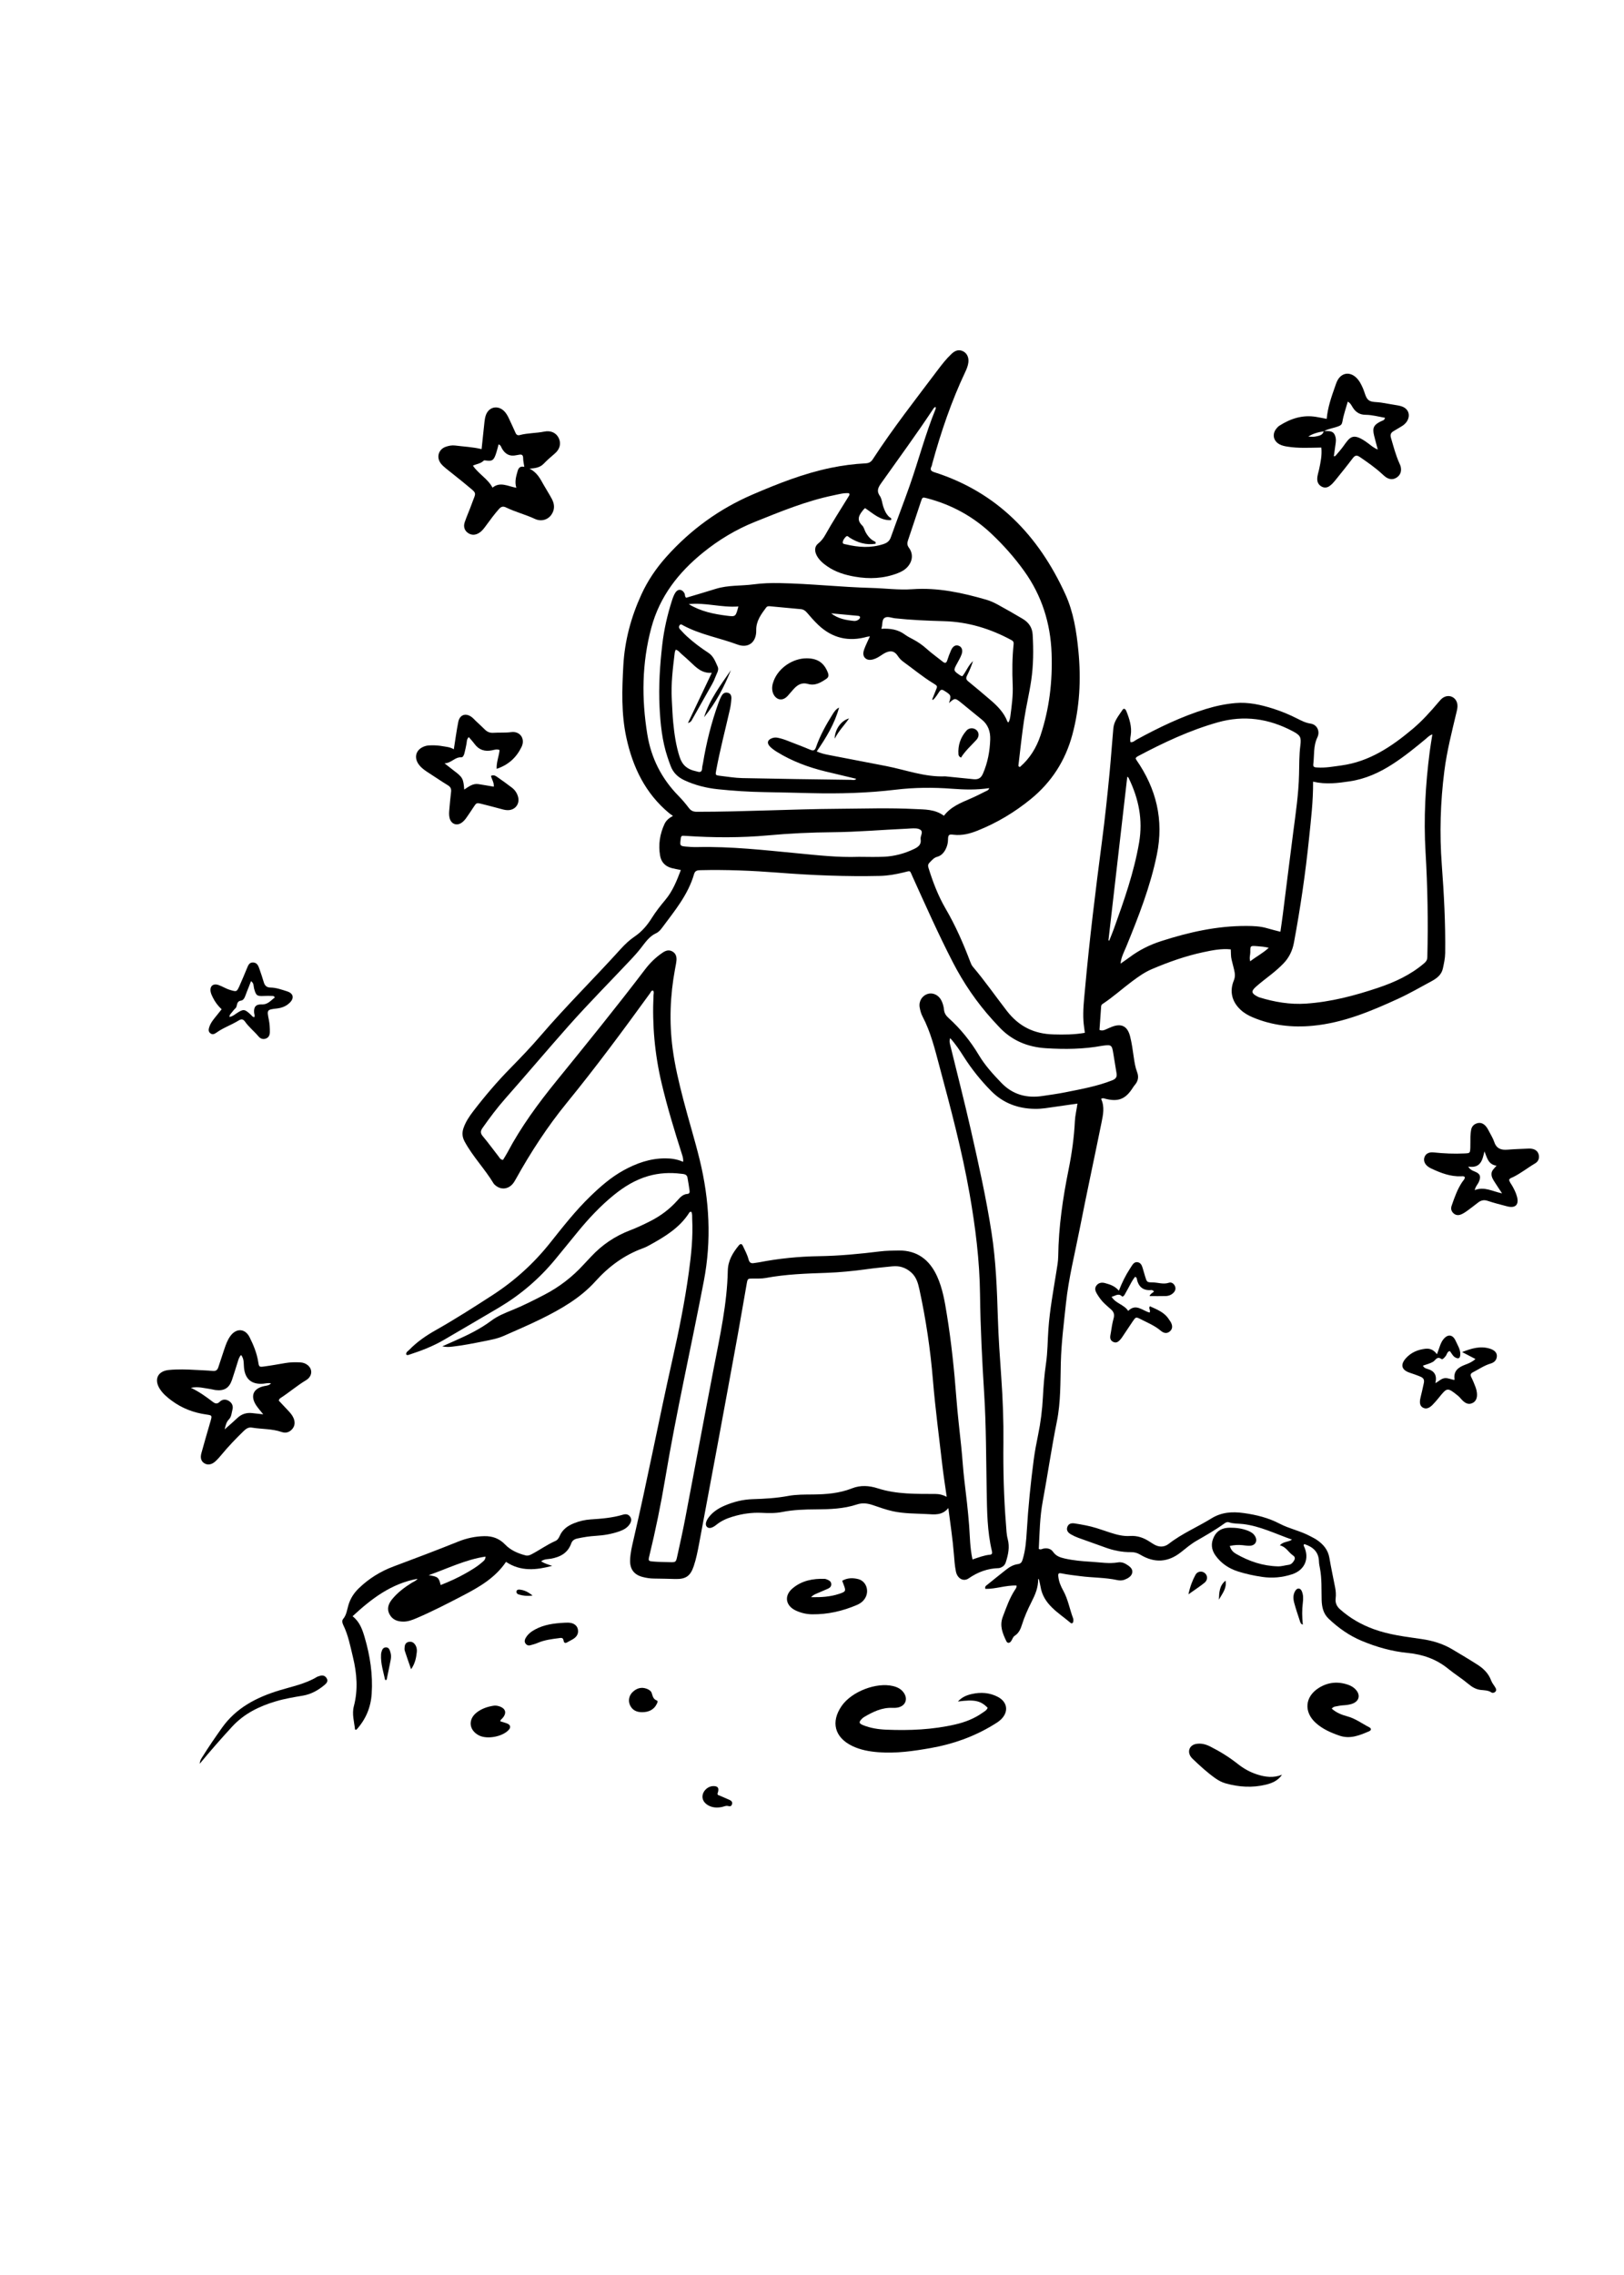 <?xml version="1.0" encoding="UTF-8"?> <svg xmlns="http://www.w3.org/2000/svg" id="bazooka" viewBox="0 0 1417.32 1984.25"><path d="m960.98,958.48c3.24,6.87,1.72,13.85.34,20.68-6.23,30.78-12.91,61.47-18.95,92.29-4.27,21.78-9.74,43.34-12.09,65.48-1.81,17.1-4.01,34.12-4.46,51.39-.45,17.16-.02,34.53-3.45,51.46-4.69,23.14-8.02,46.5-12.34,69.7-2.57,13.76-2.75,27.78-3.45,41.47,1.78.95,2.79-.02,3.92-.24,3.42-.67,6.61-.03,8.6,2.87,2.52,3.66,6.13,4.84,10.11,5.75,7.64,1.74,15.44,2.39,23.2,2.85,7.75.46,15.52,1.88,23.34.54,2.43-.42,4.86.2,6.93,1.47,2.74,1.67,5.93,3.7,5.51,7.19-.4,3.32-3.57,5.17-6.62,6.38-2.08.83-4.36.85-6.52.38-10.61-2.3-21.49-2-32.2-3.42-5.35-.71-10.72-1.24-16.01-2.33-3.08-.63-3.55-.15-3.17,3.04.5,4.24,2.14,8.11,4.2,11.8,4.24,7.6,5.62,16.22,8.66,24.25.33.88.3,2,.14,2.95-.2,1.15-1.32,1.89-2.19,1.15-10.69-9.06-23.92-16.05-26.42-31.92-.31-1.97-.85-3.91-1.3-5.86-.04-.16-.24-.29-.73-.83.21,7.67-2.67,14.09-5.87,20.39-3.27,6.43-6.18,13-8.33,19.9-1.15,3.69-2.75,7.18-6.12,9.35-1.88,1.21-2.13,3.31-3.32,4.86-1.47,1.91-3.19,1.94-4.19-.17-3.2-6.71-6.01-13.33-3.01-21.19,3.07-8.05,5.83-16.18,10.6-23.45.63-.97,1.53-1.87,1.38-3.74-9.2-.44-18.09,3.1-27.21,2.89-.7-2.2.81-2.88,1.78-3.67,5.43-4.43,10.91-8.79,16.41-13.13,3.02-2.39,6.37-4.28,10.21-4.8,2.7-.36,3.47-1.83,4.19-4.18,2.48-8.13,3.08-16.54,3.58-24.89,1.24-20.79,3.33-41.49,6.06-62.12.94-7.13,2.29-14.22,3.75-21.27,2.28-11,3.67-22.11,4.25-33.31.51-9.8,1.28-19.58,2.7-29.28,1.46-9.93,1.37-19.96,2.09-29.94,1.2-16.81,4.28-33.32,6.93-49.91.73-4.55,1.58-9.08,1.64-13.7.33-25.52,4.01-50.64,9.06-75.59,2.82-13.95,4.79-28.01,5.48-42.23.24-4.96,1.53-9.76,2.22-15.24-6.65.96-12.91,1.88-19.17,2.75-5.94.83-11.85,1.94-17.88,1.85-14.83-.2-27.75-4.93-38.34-15.67-9.03-9.17-17.02-19.12-23.92-29.98-3.41-5.36-6.9-10.69-11.76-16.06-.99,2.81-.25,4.78.23,6.74,5.98,24.48,12.28,48.89,17.86,73.46,6.73,29.64,13.36,59.31,18.02,89.39,3.81,24.61,4.75,49.38,5.51,74.19.53,17.41,1.77,34.78,2.99,52.15,1.34,18.98,2.06,37.98,1.86,57.01-.25,23.83.33,47.64,2.26,71.4.34,4.19.4,8.49,1.48,12.5,1.92,7.12.45,13.74-1.69,20.41-.65,2.02-1.92,3.49-3.86,4.34-.73.32-1.52.67-2.29.69-9.68.26-18.21,3.39-26.23,8.94-4.57,3.17-9.89.1-11.12-5.95-1.03-5.07-1.39-10.3-1.8-15.48-1.03-12.96-3.02-25.78-4.81-39.9-5.45,6.58-12.04,5.62-18.56,5.26-9.98-.54-19.99-.34-29.86-2.48-6.09-1.32-11.88-3.5-17.75-5.45-4.49-1.49-8.95-2.02-13.51-.5-11.57,3.85-23.59,4.23-35.59,4.31-10.03.06-19.97.34-29.86,2.31-5.9,1.18-11.96.99-17.97.71-8.48-.39-16.74.83-24.86,3.25-5.22,1.55-10.1,3.64-14.4,7.12-3.98,3.23-6.88,3.6-8.5,1.69-1.54-1.81-.77-5,2.13-8.65,3.58-4.51,8.29-7.45,13.51-9.69,7.81-3.35,16.01-5.38,24.42-5.63,10.42-.31,20.76-.91,31.02-2.82,7.12-1.32,14.35-1.2,21.55-1.27,11.65-.11,23.15-1,34.17-5.36,7.4-2.93,15.04-2.39,22.4-.02,16.51,5.31,33.53,4.85,50.51,4.93,3.29.01,6.27.72,9.72,2.48-1.33-9.48-2.77-18.32-3.79-27.22-2.85-24.85-6.17-49.63-8.24-74.58-2.19-26.53-6.09-52.87-11.76-78.91-1.23-5.64-2.7-11.18-7.53-15.29-4.77-4.05-10.02-5.65-16.09-5.03-7.36.76-14.74,1.43-22.07,2.45-11.9,1.65-23.82,2.83-35.84,3.25-17.59.6-35.19,1.2-52.58,4.45-3.69.69-7.58.45-11.37.5-4.3.05-4.45-.05-5.25,4.4-2.61,14.57-5.01,29.18-7.66,43.74-5.8,31.88-11.67,63.75-17.57,95.61-5.39,29.11-10.83,58.21-16.31,87.31-1.26,6.68-2.54,13.37-4.73,19.83-2.93,8.67-6.98,11.41-16.11,11.17-6.2-.16-12.41-.34-18.61-.39-3.44-.03-6.8-.55-10.08-1.43-7.4-2-10.94-6.85-10.72-14.56.18-6.24,1.66-12.31,3.06-18.33,12.06-51.83,22.04-104.1,33.73-156.01,5.76-25.56,10.96-51.25,14.52-77.24,2.09-15.28,3.67-30.61,2.87-46.08-.11-2.12.26-4.35-.75-6.22-1.02-.11-1.46.22-1.79.74-8.36,13.22-21.26,20.9-34.44,28.21-1.92,1.07-3.9,2.07-5.96,2.82-16.37,5.95-29.83,15.9-41.45,28.8-13.22,14.67-30.15,24.32-47.61,32.94-10.57,5.22-21.46,9.8-32.24,14.62-5.71,2.55-11.85,3.63-17.91,4.84-9.01,1.8-18.03,3.6-27.18,4.63-2.48.28-4.95.53-8.79-.26,4.44-1.96,7.64-3.39,10.84-4.8,11.18-4.93,22.13-10.21,31.99-17.6,5.46-4.09,11.85-6.66,18.16-9.21,9.66-3.91,18.91-8.62,28.15-13.41,12.94-6.71,24.29-15.44,34.12-26.18,2.16-2.36,4.4-4.66,6.58-7.01,9.57-10.29,20.91-17.96,34.03-22.97,5.99-2.28,11.75-5.02,17.48-7.91,9.05-4.57,17.01-10.47,23.76-18.03,2.38-2.67,4.76-5.52,8.76-5.81,1.98-.14,2.17-1.5,1.96-2.98-.55-3.76-1.13-7.51-1.81-11.25-.57-3.18-3.41-3.11-5.64-3.38-9.62-1.19-19.13-.71-28.52,1.99-11.38,3.27-21.18,9.31-30.26,16.7-11.54,9.39-21.66,20.19-31.08,31.66-6.74,8.2-13.39,16.46-20.15,24.63-13.79,16.66-30.01,30.52-48.58,41.58-15.98,9.52-32.11,18.79-48.15,28.23-9.54,5.61-19.78,9.52-30.25,12.94-.95.31-1.85.82-2.83-.06-.34-2.18,1.6-2.99,2.78-4.21,6.74-6.97,14.67-12.35,23.07-17.09,16.9-9.55,33.24-20.02,49.54-30.56,19.17-12.41,35.81-27.5,50.05-45.36,11.23-14.08,22.31-28.3,35.32-40.86,8.81-8.51,17.99-16.53,28.77-22.49,11.35-6.27,23.3-10.51,36.48-10.51,5.23,0,10.32.66,15.63,3.02.31-2.83-.44-4.84-1.08-6.83-6.49-20.39-12.73-40.84-17.67-61.7-6-25.32-8.32-50.9-7.07-76.85.06-1.31.61-2.73-.38-3.98-1.64-.18-1.91,1.3-2.54,2.17-23.51,32.41-47.32,64.58-72.65,95.61-17.01,20.84-31.63,43.28-44.68,66.78-.87,1.56-1.81,3.15-3.02,4.45-4.22,4.56-10.41,4.75-15.01.61-.44-.4-.93-.8-1.23-1.3-7.63-12.71-18.13-23.42-25.26-36.5-2.2-4.04-2.5-7.82-1.01-12.05,1.89-5.38,4.99-10.01,8.4-14.47,10.12-13.2,20.89-25.84,32.55-37.71,8.98-9.14,17.85-18.39,26.2-28.12,22.44-26.14,47.01-50.32,70.1-75.86,3.64-4.02,7.61-7.75,12.08-10.77,6.27-4.24,10.97-9.81,14.93-16.12,3.52-5.61,7.59-10.79,11.85-15.86,6.39-7.61,9.97-16.67,13.52-26-3.12-.66-5.68-1.06-8.16-1.75-5.5-1.54-8.96-5.1-9.95-10.82-1.66-9.57-.23-18.72,3.8-27.5,1.39-3.03,3.72-5.15,7.42-7.14-1.36-.98-2.38-1.63-3.31-2.39-20.84-17.29-31.82-40.2-37.4-66.11-4.47-20.77-3.76-41.79-2.59-62.8,1.21-21.64,6.76-42.21,15.77-61.86,5.55-12.1,12.93-22.96,21.83-32.89,21.17-23.63,46.22-41.81,75.37-54.33,22.08-9.48,44.38-18.3,68.03-23.19,10.02-2.07,20.12-3.42,30.32-3.93,2.89-.14,4.75-1.05,6.35-3.51,17.6-27.03,37.5-52.4,56.89-78.14,3.62-4.8,7.32-9.53,11.7-13.67,2.57-2.43,5.43-4.16,9.2-2.88,3.99,1.36,6.27,5.33,5.68,10.13-.35,2.8-1.34,5.43-2.55,7.98-12.21,25.75-21.33,52.61-28.9,80.03-.27.96-.36,2.01-.81,2.88-1.58,3.13.08,4.14,2.78,5,54.69,17.5,90.71,55.19,114.07,106.26,7.15,15.63,9.76,32.5,11.42,49.51,2.4,24.73,1.19,49.23-5.32,73.26-6.09,22.47-18.09,41.19-36.26,56-14.1,11.49-29.44,20.68-46.29,27.43-6.78,2.72-13.66,4.53-21.05,3.65-3.88-.46-4.83-.26-4.88,4.47-.03,2.79-.73,5.55-2.02,8.1-1.6,3.16-3.92,5.72-7.36,6.65-2.96.81-4.6,2.94-6.57,4.91-1.48,1.48-1.71,2.71-1.08,4.75,3.86,12.44,8.45,24.47,15.08,35.83,8.57,14.69,15.4,30.3,21.42,46.23.57,1.51,1.19,2.97,2.24,4.21,10.5,12.36,19.75,25.7,29.67,38.51,10.63,13.72,23.86,20.03,40.65,20.5,9.01.25,17.98.24,27.41-1.39-.42-3.48-1.01-6.94-1.23-10.43-.57-9.03.48-18.01,1.29-26.97,3.93-43.46,9.25-86.75,14.92-130.01,2.6-19.84,4.71-39.75,6.62-59.66,1.24-12.85,2.08-25.75,3.27-38.61.59-6.35,4.71-10.94,7.94-15.92,1.35-2.08,2.75-.63,3.42,1.07,2.68,6.73,4.93,13.53,3.82,20.99-.29,1.94-.8,3.94-.19,5.98,2.26.38,3.7-1.3,5.38-2.22,19.35-10.54,39.12-20.09,60.25-26.61,8.44-2.6,17.03-4.44,25.82-5.22,11.37-1.01,22.29,1.47,33.02,4.87,7.25,2.29,14.26,5.22,21.05,8.67,3.72,1.89,7.32,3.74,11.66,4.38,5.67.84,8.44,6.75,5.89,12.01-3.65,7.54-2.59,15.68-3.57,23.55-.34,2.69,1.79,2.59,3.61,2.71,7.06.46,13.96-.84,20.89-1.78,24.44-3.32,43.91-16.48,62.16-31.8,8.44-7.08,15.8-15.32,22.92-23.73,1.03-1.21,2.09-2.48,3.38-3.37,5.48-3.77,12.15-.61,12.84,6.01.23,2.22-.3,4.35-.82,6.51-4.03,16.92-8.36,33.78-10.58,51.09-3.5,27.3-4.29,54.63-2.24,82.08,1.91,25.55,3.28,51.14,2.95,76.78-.06,4.67-1.06,9.14-2.04,13.62-1.23,5.59-5.52,8.65-10.19,11.16-9.51,5.11-18.88,10.56-28.68,15.06-23.84,10.95-48,21.08-74.54,23.62-18.03,1.73-35.55-.23-52.35-7.28-3.89-1.63-7.55-3.67-10.68-6.57-7.6-7.03-9.92-16.08-5.98-25.63,1.36-3.29.99-6.2.27-9.32-.67-2.92-1.4-5.83-2.18-8.73-.78-2.9-.52-5.91-.77-9.08-8.28-.84-16.13.79-23.91,2.44-15.5,3.29-30.38,8.59-44.94,14.78-6.3,2.68-11.84,6.63-17.31,10.71-8.5,6.34-16.38,13.48-25.23,19.36-.85.56-1.63,1.11-1.71,2.27-.48,6.94-.98,13.88-1.47,20.68,2.31.95,3.96.28,5.61-.45,1.64-.73,3.28-1.49,4.95-2.15,8.57-3.43,13.88-.7,16.16,8.21,1.54,6.03,2.31,12.19,3.22,18.32.64,4.37,1.3,8.71,2.9,12.85,1.58,4.12.94,7.84-1.95,11.19-.65.76-1.24,1.58-1.77,2.42-6.45,10.19-12.93,12.67-24.83,9.44-.77-.21-1.5-.57-2.86.36Zm-112.26,401.68c5.29-1.75,10.12-3.67,15.32-4.14,1.79-.16,2.05-1.41,1.65-3.09-4.16-17.27-4.25-34.89-4.58-52.5-.53-28.22-.42-56.45-2.17-84.64-1.8-28.97-3.29-57.96-3.64-86.98-.35-29.53-4.04-58.66-9.12-87.66-6.61-37.67-16.49-74.57-26.38-111.47-3.93-14.67-7.51-29.47-14.65-43.07-1.28-2.44-2.06-5.25-2.52-7.98-.93-5.43,2.16-10.27,7.08-11.74,4.61-1.37,9.47.97,11.9,5.79,1.27,2.53,1.98,5.28,2.26,8.05.31,3.03,1.77,5.16,3.94,7.12,10.49,9.45,19.24,20.32,26.48,32.43,5.38,8.99,12.37,16.65,19.62,24.17,10.09,10.46,22.24,13.55,36.15,11.43,6.52-.99,13.07-1.85,19.53-3.15,13.87-2.79,27.81-5.24,41.09-10.48,3.42-1.35,4.25-3.12,3.75-6.24-.92-5.72-1.89-11.44-2.81-17.16-1.19-7.45-1.68-7.82-9.16-6.8-.2.03-.4.04-.59.08-16.25,3.01-32.6,3.16-49.04,2.13-16.31-1.02-30.27-6.9-41.38-19.08-1.75-1.92-3.55-3.8-5.29-5.73-13.77-15.22-25.25-32.03-34.65-50.27-12.56-24.36-23.68-49.39-34.99-74.34-2.81-6.19-1.4-5.44-8.22-3.83-6.64,1.58-13.34,2.79-20.15,2.95-29.64.68-59.25-.51-88.77-2.81-22.78-1.77-45.52-2.73-68.35-2.18-2.7.07-4.48.53-5.32,3.45-5.17,17.96-16.94,32.01-27.76,46.61-1.44,1.94-3.09,3.88-5.25,4.87-6.14,2.8-9.59,8.19-13.53,13.19-2.72,3.46-5.65,6.75-8.67,9.95-18.11,19.24-36.76,37.99-54.29,57.75-18.59,20.95-36.66,42.39-55.22,63.38-7.16,8.1-13.62,16.77-19.86,25.61-1.9,2.69-1.99,4.65.29,7.33,4.78,5.64,9.08,11.69,13.67,17.5.92,1.17,1.54,2.86,3.89,3.06,1.26-2.09,2.68-4.23,3.88-6.49,11.86-22.4,26.79-42.68,42.71-62.29,26.12-32.16,52.25-64.31,77.34-97.29,4.41-5.8,9.48-10.76,15.54-14.81,2.76-1.84,5.44-2.56,8.38-.91,2.98,1.67,3.81,4.57,3.54,7.72-.22,2.58-.8,5.14-1.27,7.69-4.27,23-5.14,46.08-2.08,69.31,1.99,15.11,5.56,29.89,9.37,44.6,4.57,17.61,10.02,35,14.32,52.67,8.45,34.82,10.35,69.9,3.56,105.35-10.99,57.36-23.98,114.32-33.65,171.94-3.84,22.88-8.5,45.62-13.99,68.17-.94,3.84-.75,4.27,2.97,4.59,4.98.43,9.99.51,14.99.61,5.12.1,5.3.07,6.41-4.95,2.51-11.32,5.01-22.66,7.18-34.05,8.3-43.42,16.35-86.88,24.73-130.28,5.42-28.09,11.65-56.08,12.25-84.83.19-8.93,4.27-15.58,9.5-22.03,1.34-1.65,2.67-1.85,3.63.22,1.77,3.8,3.84,7.56,4.91,11.56.81,3.07,2.07,4,4.94,3.47,1.37-.26,2.78-.34,4.15-.61,17.32-3.38,34.8-5.13,52.44-5.39,17.83-.26,35.54-1.98,53.22-4.15,5.34-.66,10.78-.72,16.18-.8,16.37-.25,27.16,8.16,33.69,22.5,4.85,10.65,6.73,22.16,8.58,33.63,3.9,24.12,6.41,48.38,8.27,72.74,1.08,14.16,2.78,28.28,4.25,42.41,1.02,9.75,1.54,19.54,2.72,29.29,1.59,13.1,3.15,26.21,4.15,39.39.73,9.54.67,19.2,2.93,29.46Zm-116.43-743.01c-3.85,14.09-11.29,26.28-19.51,38.24,3.53,1.66,7.02,2.42,10.49,3.1,16.67,3.27,33.36,6.41,50.04,9.65,17.19,3.34,33.85,9.79,51.76,8.98.2,0,.4.06.59.08,7.96.81,15.91,1.64,23.88,2.41,3.9.37,6.48-.61,8.33-4.88,4.15-9.57,5.98-19.48,6.33-29.74.23-6.9-1.81-12.99-7.51-17.51-5.96-4.72-11.74-9.67-17.67-14.42-5.58-4.47-5.63-4.42-10.81.15,2.12-6.68,1.91-7.02-4.37-10.88-1.79-1.1-2.78-.9-3.92.73-1.8,2.57-3.31,5.4-5.78,7.48-.29-.34-.56-.55-.53-.63.86-2.23,1.8-4.43,2.64-6.66,1.88-4.99,2.73-4.51-2.22-7.56-8.89-5.47-16.88-12.16-25.33-18.24-1.96-1.41-3.67-3.07-5.01-5.12-2.62-4.05-5.55-5.16-9.89-3.46-2.02.79-3.86,2.08-5.69,3.29-2.54,1.67-5.22,3.04-8.26,3.34-4.11.4-7.02-2.63-6.31-6.68.34-1.94,1.16-3.83,1.93-5.67,1.1-2.6,2.35-5.12,3.74-8.11-1.35.19-1.93.2-2.47.35-16.15,4.54-30.43,1.21-42.62-10.35-3.48-3.3-6.66-6.93-9.76-10.59-1.52-1.79-3.12-2.95-5.5-3.16-8.57-.76-17.13-1.63-25.7-2.4-1.55-.14-3.35-.57-4.48.94-4.45,5.94-8.89,11.93-8.7,19.89.25,10.32-6.76,16.03-16.32,12.47-15.72-5.86-32.52-8.66-47.46-16.72-.91-.49-2.06-1.62-3.12-.12-.79,1.13-.65,2.36.22,3.31,2.02,2.21,4.06,4.44,6.27,6.45,5.79,5.26,12.04,9.96,18.59,14.21,4.58,2.97,6.19,7.8,8.21,12.22,1.33,2.91-1.02,6.11-2.08,9.07-.74,2.06-1.69,4.07-2.76,5.99-5.76,10.3-11.57,20.57-17.4,30.83-.58,1.03-1,2.36-3.75,3.21,7.12-14.98,13.73-28.9,20.82-43.82-8.73.61-13.57-4.64-18.69-9.45-2.48-2.33-5-4.63-7.6-6.82-1.59-1.34-2.75-3.33-5.21-3.91-.33.98-.72,1.71-.82,2.46-1.65,13.71-3.41,27.42-2.57,41.28.4,6.59.58,13.21,1.22,19.78,1,10.14,2.41,20.15,5.59,30,2.36,7.31,6.83,10.84,13.74,12.37.58.13,1.18.24,1.74.43,2.83.96,4.1-.07,4.17-3.03.03-1.38.49-2.75.72-4.13,2.96-18,7.35-35.63,13.56-52.8.75-2.06,1.6-4.11,2.66-6.02,1.13-2.06,2.89-3.37,5.44-2.77,2.71.64,3.28,2.9,3.15,5.14-.19,3.18-.6,6.38-1.31,9.49-3.97,17.55-8.57,34.96-11.87,52.67-.85,4.57-.99,4.63,3.54,5.17,6.35.75,12.71,1.83,19.09,1.97,31.62.67,63.24,1.09,94.87,1.51,1.49.02,3.3.73,4.65-.9-9.04-2.16-17.98-4.25-26.9-6.42-14.85-3.61-29.05-8.89-42.12-16.93-2.2-1.35-4.38-2.88-6.19-4.7-3.16-3.19-2.18-6.17,2.17-7.53,1.58-.5,3.12-.52,4.73-.18,2.95.62,5.78,1.54,8.57,2.66,6.49,2.61,13.09,4.95,19.52,7.71,2.98,1.28,4.17.58,5.19-2.37,3.49-10.07,8.66-19.33,14.29-28.33,1.46-2.33,2.96-4.69,5.73-6.02Zm130.98,70.25c-10.85,1.66-21.63,1.36-32.37.54-16.42-1.25-32.81-1.14-49.13.82-24.51,2.94-49.07,3.62-73.71,3.02-13.61-.33-27.22-.67-40.83-.9-13.62-.23-27.19-1.08-40.73-2.51-10.17-1.08-20.01-3.52-29.34-7.9-5.52-2.6-9.58-6.46-11.78-12.17-1-2.61-1.93-5.25-2.81-7.91-4.74-14.19-6.21-28.88-6.95-43.72-.91-18.26.29-36.4,2.38-54.53,1.49-12.97,4.39-25.62,8.34-38.04.78-2.46,1.66-4.99,3.03-7.15,2.29-3.6,6.03-3.21,7.99.54.64,1.22.12,2.86,1.51,3.87,8.55-2.57,17.17-5.07,25.73-7.75,10.86-3.41,22.22-2.47,33.29-3.96,7.54-1.02,15.14-1.22,22.76-1.07,26.62.49,53.11,3.5,79.72,4.2,12,.32,23.96,1.97,35.99,1.12,22.13-1.57,43.39,3.08,64.42,9.16,3.43.99,6.77,2.52,9.92,4.23,7.38,4.01,14.67,8.2,21.89,12.49,5.11,3.03,8.27,7.46,8.64,13.59.8,13.42.7,26.85-1.26,40.14-1.69,11.46-4.46,22.76-6.19,34.21-1.97,13.05-3.33,26.19-4.9,39.29-.08.65-.39,1.66,1.28,1.92,8.49-7.33,14.31-16.63,17.92-27.47,7.74-23.27,10.56-47.17,9.68-71.6-.94-26.3-8.52-50.36-23.93-71.82-8.43-11.74-17.98-22.52-28.49-32.44-16.04-15.17-34.83-25.39-56.15-31-4.09-1.08-4.17-1.06-5.51,2.94-3.75,11.19-7.39,22.42-11.19,33.59-.83,2.43-.95,4.26.76,6.6,3.88,5.33,3.26,11.52-1.03,16.5-2.42,2.81-5.56,4.49-8.98,5.79-12.13,4.62-24.56,5.14-37.23,2.93-8.56-1.5-16.73-3.98-23.97-8.98-3.66-2.52-7.03-5.35-9.18-9.33-2.15-3.99-1.99-8.03,1.04-10.46,2.8-2.24,4.7-4.68,6.49-7.89,6.32-11.33,13.42-22.22,20.2-33.29.49-.8,1.23-1.62.34-2.84-4.53-.38-8.98.93-13.44,1.85-23.84,4.9-46.23,14.15-68.69,23.16-16.47,6.61-31.49,15.65-45.28,26.82-21.52,17.43-37.8,38.31-45.12,65.61-8.24,30.74-8.53,61.69-3.48,92.84,3.36,20.75,12.45,38.7,27.25,53.74,3.22,3.27,6.21,6.82,8.98,10.48,1.88,2.49,3.89,3.36,7.06,3.36,41.24.02,82.43-2.33,123.65-2.61,22.22-.15,44.45-.92,66.64.22,8.41.43,17.34.01,25.29,5.87,5.89-7.83,14.67-11.31,23.33-15.03,4.41-1.89,8.69-4.09,12.97-6.25,1.17-.59,2.71-.89,3.2-2.82Zm114.65,153.08c2.6-1.82,5.26-3.58,7.8-5.48,8.4-6.31,17.65-10.93,27.63-14.14,24.27-7.82,48.93-13.38,74.64-13.25,6.04.03,11.96.25,17.79,1.98,3.73,1.1,7.52,2,11.67,3.09.72-5.13,1.45-9.86,2.05-14.59,3.05-24,6-48.02,9.12-72.01,2.19-16.86,4.72-33.67,5.1-50.71.19-8.39.07-16.8,1.14-25.17.92-7.23,0-8.92-6.61-12.41-20.82-11.03-42.49-14.25-65.5-7.74-24.4,6.89-47.12,17.58-69.4,29.38-.89.47-1.76.97-2.26,2.03.22.45.42,1.01.75,1.48,17.34,25.04,23.99,52.18,17.79,82.5-5.69,27.82-15.97,53.99-26.65,80.07-1.95,4.76-4.5,9.28-5.05,14.99Zm168.05-158.73c.13,17.22-1.88,33.47-3.55,49.75-3.12,30.45-7.58,60.7-13.18,90.78-1.26,6.78-4.16,12.89-9.03,17.96-3.33,3.47-6.96,6.6-10.72,9.6-4.54,3.61-9.21,7.07-13.53,10.93-4.22,3.77-3.76,5.74,1.38,8.36.53.27,1.07.56,1.63.74,13.28,4.11,26.83,6.42,40.76,5.49,21.69-1.45,42.54-6.94,63.05-13.84,14.48-4.87,28.22-11.2,40-21.24,1.79-1.53,2.84-2.85,2.9-5.4.79-30.62.24-61.21-1.56-91.78-1.73-29.26-.11-58.37,3.63-87.39.64-4.94,1.5-9.85,2.32-15.13-2.76.85-4.04,2.47-5.55,3.73-9.38,7.81-18.86,15.49-29.12,22.13-11.53,7.46-23.79,13.03-37.53,15.05-10.32,1.52-20.59,2.93-31.89.26Zm-376.83-133.32c7.99-.44,14.69.65,20.62,5.07,2.23,1.66,4.78,2.9,7.24,4.21,4.25,2.27,8.13,4.97,11.74,8.22,4.45,4,9.38,7.47,14.06,11.22,1.93,1.54,3.07,1.3,3.88-1.14,1-3.03,2.08-6.06,3.39-8.97,1.56-3.46,3.93-4.74,6.47-3.87,2.81.96,4.01,3.86,2.68,7.54-.94,2.61-2.35,5.08-3.7,7.53-3.65,6.65-3.69,6.64,2.61,10.93.46.31,1.07.4,1.76.64,3.4-4.22,5.19-9.51,9.29-13.2-1.42,4.39-3.16,8.59-5.21,12.63-1.1,2.17-.92,3.47,1.05,5.06,6.38,5.15,12.6,10.48,18.85,15.79,6.44,5.48,12.41,11.35,15.43,19.55.06.17.59.17.97.27.84-1.65,1.25-3.38,1.49-5.18,1.21-9.12,2.46-18.29,2.05-27.48-.52-11.82-.42-23.59.8-35.34.2-1.91-.36-2.8-2.04-3.7-18.41-9.93-37.84-15.86-58.92-16.42-14.18-.38-28.38-.98-42.51-2.51-3.14-.34-6.84-2.12-9.31-.24-2.42,1.85-1.32,5.95-2.7,9.39Zm-19.85,198.9c7.4,0,14.81.28,22.19-.07,9.26-.43,18.06-2.81,26.48-6.88,3.86-1.87,6.22-4.04,5.51-8.51-.45-2.79,2.74-6.2-.32-8.2-2.36-1.54-5.8-1.17-8.81-1.06-1,.03-1.99.15-2.99.19-21.56.95-43.06,2.87-64.68,3.06-18.78.16-37.57,1.03-56.29,2.75-23.96,2.2-47.92,2.04-71.89.46-4.1-.27-4.09-.35-4.58,3.94-.5,4.39-.26,4.87,4.09,5.33,3.57.37,7.18.56,10.77.48,29.26-.62,58.27,2.65,87.31,5.44,17.71,1.7,35.38,3.71,53.21,3.08Zm67.23-392.45c-1.35.46-1.8,1.38-2.35,2.21-14.36,21.7-29.78,42.66-44.81,63.89-2.67,3.77-4.75,6.89-1.49,11.57,1.74,2.49,1.94,6.04,2.91,9.08,1.1,3.45,2.55,6.71,5.29,9.27.72.67,2.49.89,1.46,2.77-9.29.44-15.6-5.89-22.52-10.48-.57.49-.92.7-1.17,1-3.63,4.41-7.01,8.72-1.34,14.19,1.49,1.43,1.92,3.92,2.97,5.85,1.64,3.02,3.76,5.63,6.78,7.46.84.51,2.52.64,1.84,2.57-8.27,1.32-15.7-.97-22.66-5.38-.92-.58-1.85-2.03-3.07-.87-1.44,1.37-2.78,3.1-2.87,5.11-.06,1.39,1.67,1.41,2.81,1.69,10.87,2.58,21.69,3.35,32.56-.21,3.29-1.08,5.38-2.57,6.61-6.04,5.33-15.08,11.18-29.98,16.47-45.07,7.8-22.26,13.75-45.15,22.69-67.02.13-.32-.05-.76-.13-1.57Zm150.86,465.18c.22.14.43.29.65.43,1.37-3.46,2.83-6.89,4.09-10.4,8.86-24.62,17.57-49.21,22.02-75.21,3.4-19.88-.37-38.07-8.87-55.78-.34-.7-.6-1.47-1.48-1.51-5.47,47.49-10.93,94.98-16.4,142.47Zm-322.96-291.1c-14.88,1.12-28.93-3.62-43.33-2.04,10.38,6.35,21.85,8.7,33.57,10.14,7.38.91,7.39.83,9.76-8.1Zm446.69,309.46c5.41-4.19,11.26-7.15,16.17-11.78-3.55-.88-6.88-1.14-10.22-1.39-5.88-.44-5.94-.44-5.88,5.26.03,2.36-1.06,4.67-.08,7.92Zm-365.76-303.47c6.06,4.72,13,5.94,20.05,6.65,1.53.15,3.15-.48,4.38-1.58.41-.36.77-1,.79-1.52.03-.93-.72-1.27-1.57-1.35-7.88-.73-15.77-1.47-23.65-2.2Z"></path><path d="m472.23,1361.78c3.25,2.02,6.48,2.92,9.74,3.94-13.77,3.64-27.34,5.23-40.35-3.46-9.52,14.05-23.46,22-37.65,29.39-13.29,6.92-26.62,13.81-40.43,19.7-3.68,1.57-7.39,3.03-11.52,3.01-5.17-.02-9.51-1.6-12.05-6.36-2.63-4.94-.92-9.32,2.34-13.28,4.76-5.79,10.68-10.2,16.98-14.16,1.65-1.04,3.65-1.57,5.14-3.54-22.92,4.13-40.17,17.32-56.73,32.67,6.2,4.81,8.54,11.53,10.57,18.45,4.71,16.06,7.21,32.35,6.11,49.16-.79,12.05-5.22,22.4-13.26,31.29-.08.09-.39-.01-1.27-.06-.68-6.7-2.86-13.44-1.03-20.38,3.78-14.35,2.65-28.6-.78-42.75-2.3-9.5-4.1-19.19-8.47-28.08-.82-1.66-1.32-3.8-.15-5.19,3.03-3.57,3.42-8.03,4.66-12.18,1.71-5.73,4.74-10.47,9.02-14.61,8.77-8.49,18.94-14.8,30.28-19.04,18.91-7.08,37.79-14.18,56.52-21.73,7.26-2.93,14.91-4.6,22.79-4.73,7.08-.12,13.01,1.94,18.22,7.37,4.69,4.88,11.1,7.7,17.79,9.41,1.89.48,3.47-.08,5.14-.95,7.1-3.69,13.59-8.45,20.95-11.68,1.93-.85,2.96-2.69,3.77-4.53,2.43-5.51,6.88-8.65,12.25-10.82,4.68-1.89,9.5-3.06,14.53-3.39,9.59-.62,19.16-1.37,28.42-4.16,2.41-.73,4.42-.39,5.95,1.49,1.76,2.15,1.33,4.51-.08,6.7-2.18,3.38-5.59,5.14-9.19,6.4-6.64,2.32-13.55,3.48-20.56,3.89-5.41.32-10.72,1.16-16.01,2.31-2.62.57-4.44,1.78-5.32,4.24-2.96,8.38-9.49,11.87-17.68,13.37-2.7.5-5.65.16-8.64,2.26Zm-87.66,20.69c7.64-3,15.08-6.35,22.18-10.43,4.68-2.69,9.36-5.4,13.45-8.96,1.51-1.31,3.54-2.45,3.53-5.43-17.72,2.66-33.31,10.54-49.63,16.22,8.06,1.26,8.88,1.89,10.47,8.59Z"></path><path d="m1073.29,1348.37c1.04,3.73,3.18,5.6,5.6,6.98,11.25,6.45,23.25,10.49,36.34,10.83,3.25.08,6.32-.93,9.49-1.35,1.93-.26,3.21-1.52,4.25-3.05,1.25-1.84,1.75-3.6-.52-5.13-3.96-2.67-6.04-7.55-11.45-8.79,2.91-3.51,7.15-2.63,10.56-5.02-14.46-5.08-27.66-11.72-42.48-13.54-4.15-.51-8.42-.16-12.48-1.54-1.67-.57-3.05.28-4.41,1.26-7.63,5.52-15.82,10.14-23.95,14.84-4.88,2.82-9.15,6.45-13.53,9.93-11.38,9.05-23.25,9.63-35.59,2.18-2.49-1.5-5.05-2.22-7.95-2.19-7.89.09-15.48-1.45-22.87-4.19-7.68-2.84-15.45-5.46-23.14-8.28-2.24-.82-4.43-1.84-6.5-3.03-2.38-1.37-4.2-3.35-3.2-6.37,1-3.01,3.55-3.64,6.34-3.2,6.51,1.01,13.01,2.17,19.32,4.14,4,1.25,7.96,2.65,11.95,3.94,5.54,1.78,11.15,3.28,17.05,2.89,6.49-.44,12.2,1.59,17.49,5.16,1.16.78,2.35,1.52,3.56,2.22,4.43,2.55,8.9,2.54,12.93-.6,11.44-8.92,24.84-14.5,37.05-22.05,9.05-5.6,18.39-6.09,28.23-4.73,10.93,1.51,21.57,4.12,31.45,9.3,8.52,4.47,18.13,6.27,26.6,10.86,1.93,1.05,3.95,1.97,5.76,3.2,5.63,3.83,9.81,8.63,11.01,15.72,1.47,8.66,3.34,17.26,5.02,25.89.62,3.15.83,6.29.44,9.53-.45,3.76.88,6.86,3.89,9.52,8.65,7.64,18.23,13.18,29.2,17.2,13.73,5.04,27.95,6.63,42.14,8.71,9.44,1.38,18.33,4.03,26.52,8.9,7.39,4.4,14.78,8.79,22.03,13.42,5.3,3.39,9.68,7.66,11.94,13.83.81,2.21,2.5,4.08,3.69,6.16.72,1.25,1.15,2.64-.24,3.79-.99.82-2.18,1.14-3.31.38-2.82-1.89-6.04-1.78-9.22-2.13-4.1-.45-7.56-2.5-10.68-5.11-5.68-4.77-12.01-8.69-17.73-13.35-10.33-8.41-22.14-12.52-35.16-13.79-14.04-1.37-27.4-5.15-40.41-10.6-10.9-4.57-20.24-11.2-28.74-19.24-4.74-4.48-5.97-10.29-6.14-16.4-.26-9.19.27-18.42-1.47-27.53-.37-1.96-.82-3.95-.87-5.93-.19-8.57-5.35-12.84-12.71-15.24-1.04.71-.6,1.37-.27,2.1,4.88,10.5.6,20.59-10.5,24.22-8.48,2.78-17.25,3.58-26.08,2.28-7.11-1.05-14.17-2.55-21.03-4.73-8.03-2.55-14.77-7.03-19.73-13.96-3.72-5.2-4.14-10.71-1.27-16.41,2.84-5.65,7.64-7.77,13.77-7.8,5.47-.03,10.78.61,15.87,2.64,2.43.97,4.68,2.31,6.11,4.64,2.55,4.13.45,8.25-4.41,8.45-2.18.09-4.39-.27-6.58-.5-3.57-.37-7.08-.17-11.02.67Z"></path><path d="m243.31,1221.63c2.49,2.65,5.22,5.54,7.93,8.43,1.92,2.05,3.82,4.12,4.93,6.75,1.42,3.39,1.36,6.68-1.1,9.58-2.45,2.89-5.71,3.83-9.22,2.61-8.46-2.93-17.39-2.42-26.04-3.85-3.2-.53-5.31,1.21-7.36,3.21-6.6,6.43-13,13.04-18.87,20.15-1.78,2.15-3.63,4.29-5.7,6.16-3.15,2.84-6.57,3.34-9.33,1.73-2.91-1.7-3.98-4.59-2.78-8.99,2.52-9.26,5.24-18.47,7.92-27.69,1.47-5.08,1.54-5.26-3.51-5.97-11.12-1.55-21.27-5.39-30.32-12.09-3.88-2.87-7.57-5.96-10.24-10.03-5.44-8.29-2.14-15.77,7.7-16.73,7.76-.76,15.59-.51,23.39-.06,4.99.29,10,.42,14.98.89,2.72.26,4.08-.82,4.86-3.25,1.71-5.33,3.49-10.64,5.28-15.95,1.35-3.99,2.77-7.96,5.31-11.37,5.22-7.01,12.85-6.53,16.72,1.22,3.4,6.8,6.29,13.83,7.49,21.44.7,4.43.84,4.6,5.29,4,6.14-.82,12.24-1.92,18.35-2.97,4.37-.75,8.76-.82,13.16-.57,2.46.14,4.71.95,6.59,2.56,4.35,3.74,3.75,9.73-1.71,13.01-7.57,4.55-14.27,10.31-21.63,15.13-.83.54-1.76.99-2.1,2.63Zm-32.92-39.81c-1.82,1.96-2.24,3.94-2.85,5.81-1.73,5.32-3.27,10.7-5.1,15.98-2.47,7.11-6.81,9.71-14.29,8.8-1.58-.19-3.12-.72-4.7-.92-5.12-.65-10.2-2.39-16.84-1.06,7.73,3.69,13.46,7.99,19.17,12.31,2.28,1.73,3.89,1.93,6.11-.23,2.16-2.1,5.04-2.31,7.78-.66,2.95,1.78,4.03,4.61,3.18,7.73-.8,2.91-.7,6.07-3.24,8.61-1.79,1.79-2.71,4.64-3.54,8.49,4.25-3.78,7.73-6.7,11.01-9.83,3.75-3.58,8.11-4.94,13.18-4.34,2.89.34,5.78.65,9.47,1.06-2.3-2.9-4.28-5.11-5.94-7.53-5.68-8.34-2.89-15.16,6.97-17.13,1.98-.4,4.04-.45,5.76-2.34-2.67-.59-4.81.15-6.97.31-9.92.73-15.57-3.97-16.59-13.8-.16-1.59-.17-3.2-.29-4.79-.16-2.18-.54-4.29-2.27-6.46Z"></path><path d="m420.3,391.7c.87-8.29,1.65-16.02,2.52-23.74.22-1.97.54-3.99,1.2-5.85,2.56-7.25,10.32-9,15.86-3.62,2.2,2.13,3.52,4.83,4.77,7.57,1.75,3.82,3.57,7.6,5.25,11.45.77,1.77,1.91,2.44,3.76,1.95,6.99-1.86,14.27-1.57,21.34-3.02,5.79-1.19,10.47,1.14,12.64,5.68,2.19,4.56,1.08,9.64-3.43,13.45-3.37,2.84-6.65,5.73-9.72,8.9-2.93,3.04-6.8,4.02-12.36,4.26,6.81,3.5,9.37,8.94,12.3,14.11,2.36,4.18,5,8.2,7.24,12.44,2.4,4.54,2.62,9.23-.44,13.64-3.13,4.5-8.95,6.23-14.46,3.65-8.17-3.82-16.97-5.99-25.06-9.93-2.59-1.26-4.35-.84-6.24,1.31-3.98,4.51-7.54,9.33-11.08,14.18-1.77,2.42-3.51,4.9-6.09,6.56-3.11,2.01-6.33,2.41-9.58.36-3.13-1.98-4.52-5.45-3.19-9.44,1.77-5.3,4.14-10.39,6.01-15.66,4.04-11.42,5.42-8.67-4.65-17.13-5.82-4.89-11.88-9.49-17.76-14.3-1.69-1.38-3.4-2.87-4.65-4.63-3.78-5.31-1.65-12.01,4.47-14.18,2.64-.93,5.45-1.49,8.27-1.13,7.52.97,15.13,1.26,23.08,3.14Zm14.84-4.09c-.93,3.24-1.62,6.55-2.84,9.65-1.72,4.39-3.15,5.04-8.15,4.4-.82-.11-1.62-.34-2.21.26-2.45,2.52-6.06,2.69-9.21,4.23,4.98,7.33,12.98,11.36,17.11,19.18,6.65-5.49,13.32-1.19,20.78.12-1.63-5.36-.2-9.81,1.07-14.41.92-3.35,2.5-4.53,5.89-3.87-.4-2.79-1.01-5.14-1.01-7.5,0-2.72-1.09-3.57-3.61-3.04-.78.16-1.58.24-2.36.41-5.65,1.28-9.67-.87-12.49-5.78-.75-1.31-1.02-3.11-2.97-3.65Z"></path><path d="m1153.19,390.36c-10.29.14-20.06.76-29.77-.83-2.39-.39-4.72-.89-6.84-2.06-5.18-2.84-6.45-8.5-2.95-13.24.82-1.11,1.81-2.2,2.96-2.94,9.72-6.19,20.14-9.61,31.82-7.72,2.94.47,5.86,1.09,9.45,1.77.85-9.76,3.96-18.77,7.14-27.76.67-1.88,1.25-3.82,2.16-5.58,3.61-6.92,10.7-8.05,16.42-2.68,2.83,2.66,4.47,6.1,6.01,9.59,1.52,3.47,2.2,8.04,4.83,10.09,2.62,2.04,7.22,1.52,10.94,2.14,4.92.82,9.84,1.64,14.76,2.5,1.18.21,2.35.5,3.47.91,5.38,1.97,7.39,7.04,4.78,12.1-1.23,2.39-3.18,4.07-5.47,5.4-2.24,1.31-4.45,2.67-6.69,3.99-2.35,1.38-3.12,3.01-2.25,5.93,2.21,7.47,4.13,15.02,7.36,22.15.49,1.09.99,2.21,1.21,3.37.69,3.66-.34,6.79-3.47,8.93-2.93,2-6.07,1.93-9.04.09-1.51-.94-2.83-2.21-4.15-3.42-5.91-5.43-12.49-9.95-19.09-14.49-2.81-1.94-4.32-1.4-6.25,1.15-5.06,6.69-10.35,13.22-15.63,19.75-1.25,1.54-2.66,3.01-4.24,4.2-2.21,1.66-4.7,2.12-7.3.66-2.5-1.4-3.7-3.58-3.75-6.38-.05-3.04,1.05-5.89,1.66-8.81,1.27-6.05,2.59-12.09,1.9-18.82Zm2.13-14.39c1.19,0,2.38-.03,3.57.01,4.05.15,5.78,1.58,6.71,5.43.48,1.99.27,3.96-.03,5.95-.52,3.5-.99,7.01-1.5,10.63.7-.18,1.22-.16,1.43-.4,2.32-2.74,4.75-5.41,6.84-8.32,5.93-8.28,8.3-12.49,21.45-2.78,2.51,1.85,4.82,4.04,8.64,5.6-1.21-4.56-2.27-8.36-3.21-12.18-1.65-6.75-.37-9.3,5.89-12.41,1.33-.66,3.2-.8,3.63-3.1-5.68-1-11.24-2.57-17-2.61-4.88-.03-8.32-2.09-10.95-6.09-1.16-1.77-1.96-3.92-4.53-5.42-1.67,5.95-3.7,11.54-4.66,17.31-.42,2.51-1.31,3.33-3.26,4.11-4.22,1.7-8.89,2.11-12.89,4.42-5.75.9-10.75,2.58-13.65,4.7,2.31,0,4.35.33,6.25-.08,2.95-.63,6.34-.93,7.27-4.77Z"></path><path d="m861.96,1489.48c-6.25-6.22-11.45-7.34-25.97-5.44,3.55-3.82,7.64-5.52,12.16-6.53,7.88-1.77,15.52-1.24,22.72,2.52,8.5,4.44,9.6,13.11,2.65,19.73-2.04,1.95-4.45,3.37-6.85,4.82-16.78,10.17-34.9,16.61-54.21,20.03-15.2,2.69-30.4,4.87-45.89,3.67-7.82-.61-15.49-1.96-22.62-5.36-15.55-7.41-19.15-20.99-9.37-35.06,8.68-12.48,30.18-20.78,44.75-17.29,3.81.91,7.17,2.56,9.45,5.87,3.8,5.51,1.46,11.43-5.08,12.82-1.55.33-3.19.4-4.77.33-9.25-.41-17.1,3.47-24.75,7.96-.85.5-1.63,1.18-2.3,1.9-2.44,2.61-2.22,3.74,1.18,5.15,6.56,2.7,13.55,3.74,20.5,4.03,20.23.84,40.39,0,60.21-4.59,8.4-1.94,16.44-5.03,23.56-10.07,1.75-1.24,3.85-2.2,4.62-4.46Z"></path><path d="m396.07,653.5c1.36-8.54,2.36-16.27,3.89-23.89,1.27-6.33,6.61-8.05,11.78-4.12,1.26.96,2.31,2.21,3.48,3.31,2.62,2.47,5.3,4.88,7.84,7.42,2.11,2.11,4.45,3.13,7.51,2.92,5.17-.35,10.34.12,15.56-.59,7.76-1.05,12.47,5.83,9.06,12.88-4.45,9.19-11.37,15.7-21.75,19.14-.26-5.88,2.05-11.01,2.55-16.38-2.28-1-4.41-.23-6.53.21-6.27,1.31-11.44-.26-15.34-5.56-1.51-2.06-3.28-3.93-4.96-5.93-2.02,1.86-1.66,3.97-2.04,5.86-.56,2.74-1.06,5.49-1.79,8.19-.41,1.53-1.21,3.67-2.81,3.57-5.49-.36-8.41,4.96-14.54,5.26,3.38,2.64,5.84,4.62,8.35,6.53,7.43,5.62,8.1,6.8,8.82,16.32,3.9-2.53,7.55-5.49,12.42-4.74,4.31.66,8.61,1.44,13.4,2.24.29-3.57-1.76-6.38-2.48-9.4,2.48-1.25,4.19.07,5.76,1.16,4.28,2.95,8.49,6,12.61,9.17,2.59,1.99,4.37,4.66,5.26,7.85,1.68,6.02-2.23,11.43-8.45,11.68-1.81.07-3.56-.27-5.32-.75-5.97-1.63-11.97-3.18-17.98-4.68-4.52-1.13-4.52-1.06-7.2,2.98-2.1,3.17-4.15,6.37-6.38,9.44-1.04,1.44-2.3,2.83-3.73,3.86-4.4,3.19-9.31,1.32-10.67-3.92-.61-2.36-.49-4.77-.27-7.16.48-5.18.87-10.37,1.54-15.52.35-2.71-.34-4.46-2.77-5.93-5.46-3.32-10.74-6.95-16.12-10.41-3.04-1.95-6.07-3.91-8.44-6.67-5.86-6.82-3.53-14.74,5.11-17.2,1.7-.48,3.55-.57,5.33-.58,3.2-.02,6.38.19,9.55.77,3.14.58,6.38.66,9.73,2.67Z"></path><path d="m1317.07,1029.02c.35,2,1.71,3.51,2.69,5.22,1.69,2.96,3.19,5.99,4.11,9.29,2.01,7.12-1.2,10.5-8.42,8.67-5.8-1.47-11.59-3-17.27-4.87-3.27-1.07-5.82-.33-8.34,1.63-3.16,2.45-6.31,4.91-9.55,7.25-1.61,1.16-3.33,2.25-5.15,3.01-2.35.98-4.77.78-6.71-1.07-1.89-1.81-2.42-4-1.52-6.57,2.5-7.18,4.97-14.35,9.27-20.73.86-1.27,2.19-2.33,2.25-4.04-.89-1.23-2.19-.88-3.28-.84-9.29.34-17.65-2.88-25.85-6.7-.9-.42-1.79-.9-2.61-1.46-3.37-2.33-4.63-5.6-3.43-8.72,1.1-2.86,3.87-4.4,7.92-3.96,8.96.96,17.94,1.33,26.94.9,4.8-.23,4.87-.2,5.09-5.11.14-3.19-.02-6.4.08-9.59.07-1.99.25-3.99.62-5.94.58-3.02,2.52-4.98,5.47-5.76,3.06-.81,5.55.51,7.44,2.76,1.27,1.51,2.19,3.33,3.11,5.09,1.48,2.83,3.17,5.61,4.18,8.62,1.97,5.84,6.11,7.11,11.65,6.64,5.97-.51,11.97-.65,17.96-.93.8-.04,1.6-.04,2.4.04,3.57.35,5.92,2.13,6.71,5.02.82,3-.07,6.06-3.03,7.8-6.55,3.85-12.49,8.66-19.34,12.02-1.22.6-2.73.83-3.4,2.34Zm-35.71-11.49c1.8,2.79,3.81,3.53,5.86,4.35,4.61,1.85,5.45,4.24,3.44,8.91-.98,2.29-3.01,4.07-3.58,7.25,8.34-3.41,15.46,1.13,23.84,2.81-2.44-3.69-4.36-6.47-6.14-9.33-1.47-2.35-3.16-4.6-3.1-7.65.06-3.04,2.38-4.72,4.41-7.14-7.48-1.12-8.3-7.2-10.55-12.53-1.76,7.46-3.13,14.96-14.18,13.32Z"></path><path d="m1287.69,1185.33c-4.27-2.22-7.97-4.14-11.66-6.06,8-3.12,15.87-5.63,24.31-2.95,3.94,1.25,6.18,3.52,6.03,6.54-.16,3.43-2.29,5.5-5.42,6.42-5.64,1.67-10.42,5.01-15.56,7.67-2.04,1.05-2.35,2.25-1.31,4.31,1.44,2.85,2.62,5.83,3.76,8.81.56,1.48.92,3.07,1.1,4.65.54,4.61-.92,7.74-4.09,9.12-3.18,1.39-6.12.32-9.37-3.32-1.06-1.19-2.12-2.41-3.36-3.39-8.92-7.11-9.15-7.05-16.25,1.76-1.76,2.18-3.58,4.32-5.54,6.32-3.17,3.23-5.88,3.96-8.47,2.54-2.48-1.35-3.25-3.98-2.17-8.58,1.01-4.28,2.05-8.54,2.93-12.85.62-3.01-.36-4.48-2.93-5.59-3.12-1.35-6.34-2.39-9.55-3.5-7.09-2.44-8.16-7.08-3.08-12.68,4.53-4.99,10.32-7.38,16.89-8.15,4.03-.48,7.33.96,10.15,4.78.99-2.79,1.7-4.81,2.42-6.82.74-2.08,1.56-4.11,2.91-5.89,3.85-5.08,8.38-4.8,10.97,1.03,1.67,3.77,4.18,7.35,4.05,11.78-.1,3.45-1.59,4.27-4.51,2.61-2.21-1.26-3.03-3.65-4.67-5.53-2.33.55-2.42,2.95-3.59,4.41-1.03,1.28-2.64,3.27-3.67,2.56-3.97-2.76-5.04,1.06-7.39,2.45-2.65,1.57-5.82,2.26-8.78,3.34.8,1.89,2.5,2.45,3.92,2.85,6.04,1.73,8.59,5.46,6.94,12.38,3.16-1.62,5.14-4.03,8.19-4.32,2.9-.28,5.43,1.11,8.12,1.55.19-.15.45-.28.44-.37-1.16-7.47,3.28-10.68,9.43-12.97,2.92-1.09,5.93-2.3,8.8-4.92Z"></path><path d="m193.44,880.31c-3.23-3.04-5.75-6.35-7.6-10.13-.79-1.6-1.62-3.26-1.97-4.99-1.01-5.06,2.1-7.76,7-6.01,3.37,1.2,6.4,3.21,9.89,4.23,5.79,1.7,5.84,1.82,8.37-3.78,2.22-4.91,4.23-9.92,6.32-14.89,1.09-2.59,2-5.52,5.6-5.28,3.4.23,4.45,3.01,5.38,5.7,1.3,3.77,2.62,7.55,3.73,11.38.88,3.06,2.51,4.76,5.88,4.8,5.06.06,9.8,1.82,14.54,3.32,5.47,1.73,6.41,5.85,2.33,9.89-3.09,3.05-6.9,4.53-11.24,5.04-8.78,1.03-8.81,1.14-7.05,9.82.72,3.56.93,7.13.89,10.73-.03,2.6-.93,4.8-3.52,5.71-2.49.87-4.64.18-6.41-1.92-3.73-4.43-8.36-8.05-11.72-12.83-1.54-2.19-3.1-2.57-5.52-1.07-6.27,3.9-13.39,6.27-19.44,10.62-1.63,1.17-3.52,2.14-5.47.46-1.87-1.61-1.35-3.64-.71-5.54,1.31-3.87,3.97-6.9,6.48-10,1.38-1.7,2.73-3.41,4.23-5.28Zm46.33-10.27c-.55-1.48-1.49-1.34-2.2-1.36-2.39-.08-4.79-.13-7.17,0-6.14.35-7-.37-8.65-6.46-.56-2.08-.04-4.76-2.69-6.44-1.27,3.25-2.36,6.24-3.6,9.16-1.24,2.92-2.02,7.32-4.98,7.76-4.74.7-2.94,4.88-5.01,6.75-1.18,1.06-2.18,2.34-3.15,3.6-.85,1.1-2.17,2.07-2.03,3.94,2.74-.52,4.4-2.01,6.22-3.2,5.98-3.91,6.93-3.82,12.36,1.22.9.84,1.59,2.13,3.05,2.16.64-1.54-.03-2.66-.13-3.82-.45-5.19,1.52-7.52,6.73-7.3,5.22.22,7.86-3.51,11.26-6Z"></path><path d="m976.47,1125.76c2.81-7.25,5.91-13.48,9.74-19.32.44-.67.86-1.35,1.29-2.03,1.21-1.91,2.58-3.82,5.12-3.53,2.77.32,3.86,2.56,4.58,4.96.74,2.49,1.42,5,2.19,7.48,1.52,4.93,1.54,5.16,6.5,5.19,4.74.03,9.4,1.95,14.24.3,2.06-.7,3.98.51,5.04,2.41,1.19,2.14.83,4.31-.82,6.1-1.84,2.01-4.29,3.01-6.95,3.09-4.54.14-9.08.04-14.14.04.81-2.27,2.86-2.71,3.93-4.18-.65-.4-1.1-.69-1.57-.96-.17-.09-.39-.17-.57-.16-7.79.83-11.74-3.14-13.07-10.42-.05-.29-.51-.52-1.2-1.18-2.68,2.97-4.21,6.6-6.11,9.98-1.08,1.92-2.1,3.86-3.2,5.76-.52.89-1.68,2-2.33,1.36-3.2-3.18-5.94-.09-9.02.35,3.36,5.89,10.82,6.71,14.5,12.38,6.78-6.87,12.52-.1,18.67,1.43,1.18-1.91-1.25-3.58.25-5.49,6.22,2.85,12.77,5.23,16.69,11.56.42.68.97,1.28,1.37,1.97,1.95,3.37,1.78,6.16-.46,8.21-2.28,2.09-5.05,2.2-8.12-.4-5.27-4.48-11.59-7.03-17.62-10.11-3.97-2.03-4.13-1.96-6.69,1.72-3.2,4.59-6.14,9.36-9.33,13.96-2.94,4.24-5.11,5.41-7.66,4.24-4.06-1.86-2.63-5.39-2.2-8.4.59-4.15,1.29-8.32,2.4-12.35.94-3.41-.05-5.8-2.58-7.91-1.69-1.41-3.31-2.9-4.93-4.39-2.83-2.58-5.09-5.62-7.05-8.9-1.42-2.37-2.32-4.85-.49-7.26,1.89-2.5,4.65-2.95,7.59-2.13,4.24,1.19,8.48,2.44,12.04,6.63Z"></path><path d="m1162.28,1490.31c4.04,3.53,8.66,5.38,13.47,6.66,7.09,1.89,12.89,6.3,19.26,9.58,2.18,1.13,1.69,2.68-.16,3.47-8.29,3.56-16.55,7.04-25.96,3.78-7.45-2.58-14.53-5.68-20.45-10.97-10.75-9.59-9.7-22.95,2.5-30.62,8.12-5.1,16.85-5.88,25.88-2.66,2.27.81,4.35,2.03,6.06,3.78,4.9,5,3.4,10.82-3.33,12.88-2.5.77-5.08,1.02-7.68,1.19-1.98.13-3.95.55-5.9.92-1.15.22-2.4.29-3.68,1.98Z"></path><path d="m707.89,1393.04c8.37.18,16.52-.24,24.38-2.85,6.06-2.01,6.21-2.43,3.84-8.49-.36-.91-.67-1.84-1.09-2.98,4.58-2.6,9.39-2.6,13.98-1.43,6.75,1.72,9.71,9.71,6.34,16.04-1.67,3.14-4.34,5.16-7.55,6.54-12.45,5.33-25.4,8.28-38.99,8.13-4.85-.05-9.52-1.14-13.93-3.12-9.28-4.16-10.88-13.01-3.18-19.51,8.02-6.77,17.77-8.65,28.04-8.29.77.03,1.55.37,2.28.67,1.71.7,3.27,1.61,3.45,3.72.19,2.13-1.1,3.36-2.81,4.16-2.35,1.1-4.78,2-7.14,3.08-2.63,1.21-5.53,1.96-7.63,4.32Z"></path><path d="m1118.87,1547.9c-3.37,5.01-8.44,7.3-13.9,8.63-11.89,2.91-23.76,2.19-35.48-1.12-3.27-.93-6.27-2.59-9.05-4.57-7.01-5-13.33-10.8-19.54-16.73-.57-.55-1.12-1.15-1.58-1.79-3.39-4.77-1.15-10.28,4.65-11.28,4.29-.74,8.31.3,12.15,2.23,8.58,4.32,16.71,9.36,24.24,15.33,5.06,4.01,10.58,7.07,16.73,9.06,7.19,2.32,14.34,3.26,21.77.25Z"></path><path d="m174.32,1538.34c.24-3.19,1.45-4.58,2.37-6.06,5.38-8.66,11.17-17.04,17.07-25.35,12.33-17.34,30.04-26.46,49.69-32.49,11.23-3.45,22.88-5.65,33.14-11.82.67-.4,1.5-.54,2.25-.82,2.6-.96,4.81-.36,6.25,1.97,1.47,2.38.05,4.25-1.7,5.72-5.59,4.69-11.8,8.22-19.09,9.45-7.87,1.33-15.76,2.63-23.42,4.9-14.55,4.3-27.8,10.71-38.36,22.21-9.46,10.3-18.7,20.77-28.2,32.28Z"></path><path d="m436.62,1501.32c2.13.69,4.42,1.21,6.51,2.17,2.29,1.05,2.65,3.06,1.21,4.86-5.02,6.27-19.1,9.06-26.42,5.23-8.88-4.65-9.61-14.24-1.53-20.24,4.25-3.16,9.13-4.78,14.3-5.6,1.58-.25,3.15-.06,4.72.41,6,1.83,7.18,5.99,2.96,10.61-.65.71-1.66,1.16-1.75,2.56Z"></path><path d="m492.45,1415.35c1.6,0,3.22-.15,4.8.03,3.76.43,6.36,2.49,7.04,5.55.79,3.56-.65,6.3-3.53,8.27-1.64,1.12-3.52,1.9-5.21,2.94-1.94,1.2-3.33,1.31-3.74-1.42-.41-2.74-2.5-2.13-4.19-1.91-6.15.78-12.29,1.57-18.09,4.01-2.2.93-4.51,1.63-6.83,2.2-1.64.4-3.16-.14-4.15-1.68-1-1.55-.66-3.07.14-4.54,1.9-3.46,4.92-5.76,8.3-7.58,7.94-4.3,16.64-5.41,25.47-5.86Z"></path><path d="m560.33,1493.37c-4.75-.02-8.54-1.72-10.57-6.28-1.72-3.85-.76-8.43,2.53-11.46,3.46-3.18,7.46-4.42,12.09-2.71,1.95.72,3.77,1.87,4.4,3.76.87,2.64,1.2,5.27,4.39,6.45,1.33.49.48,2.07-.04,3.14-2.26,4.66-6.71,7.13-12.8,7.1Z"></path><path d="m626.54,1565.51c3.03,1.29,6.51,2.72,9.93,4.26,1.49.67,2.88,1.58,2.44,3.6-.45,2.02-1.68,2.34-3.57,1.83-1.8-.49-3.5.5-5.25.85-4.22.84-8.34.7-12.18-1.54-3.85-2.24-5.56-5.8-4.58-9.45,1.1-4.08,5.12-7.23,9.24-7.25,3.96-.01,5.12,1.63,3.94,5.63-.16.53-.69.99.03,2.07Z"></path><path d="m358.77,1455.9c-1.85-5.37-3.76-10.71-5.51-16.11-.35-1.08-.21-2.37-.09-3.55.23-2.16,1.3-3.76,3.57-4.19,2.13-.41,3.93.26,5.25,2.01,1.51,2,2.05,4.31,1.79,6.75-.55,5.14-1.54,10.18-5.01,15.09Z"></path><path d="m1137.01,1417c-2.04-.63-2.23-2.2-2.64-3.43-1.7-5.08-3.39-10.17-4.81-15.34-1.01-3.69-1.25-7.52,1.02-10.94,1.69-2.54,4.28-2.33,5.5.47,1.39,3.18,1.4,6.57.96,9.97-.82,6.33-.71,12.66-.02,19.26Z"></path><path d="m336.12,1465.28c-1.57-7.29-3.97-14.42-3.56-22.07.03-.59.07-1.2.22-1.77.57-2.15,1.2-4.47,3.91-4.6,2.84-.14,3.43,2.34,4.07,4.39.66,2.11.62,4.36.21,6.51-1.11,5.84-2.37,11.65-3.57,17.47-.43.02-.86.05-1.28.07Z"></path><path d="m1037.19,1390.57c1.43-6.77,3.46-12.09,6.16-17.05,1.73-3.18,5.76-3.56,8.23-1.4,2.48,2.17,2.56,5.99-.34,8.34-4.14,3.34-8.62,6.24-14.05,10.11Z"></path><path d="m1069.59,1378.66c1.23,6.72-2.95,11.38-5.82,16.56.24-6.12.36-12.27,5.82-16.56Z"></path><path d="m464.76,1391.65c-5.09.63-8.67.06-12.16-.98-1.08-.32-2.09-1.32-1.84-2.69.27-1.51,1.67-1.62,2.8-1.51,3.76.38,7.12,1.8,11.21,5.18Z"></path><path d="m704.1,574.19c9.5.06,15.1,3.91,18.42,12.51.83,2.14.73,3.96-1.23,5.29-4.86,3.3-9.89,6.38-16.13,4.55-4.9-1.44-8.61.4-11.85,3.75-2.08,2.15-3.89,4.56-5.94,6.74-5.63,5.99-11.64,2.14-13.1-3.67-.87-3.46-.16-6.76,1.12-9.96,4.41-11.09,16.69-19.29,28.71-19.21Z"></path><path d="m838.68,660.8c-1.74-.91-2.14-1.98-2.2-2.82-.6-7.91,1.82-14.95,7.05-20.82,2.35-2.63,6.44-2.47,8.67-.39,2.34,2.19,2.59,5.64-.1,8.58-4.55,4.99-9.68,9.46-13.41,15.45Z"></path><path d="m637.92,584.45c-6,14.74-13.27,28.77-23.46,41.12,4.83-15.41,14.48-28.08,23.46-41.12Z"></path><path d="m741,626.61c-3.87,5.75-8.92,10.59-12.52,17.67.08-8.04,5.53-15.76,12.52-17.67Z"></path></svg> 